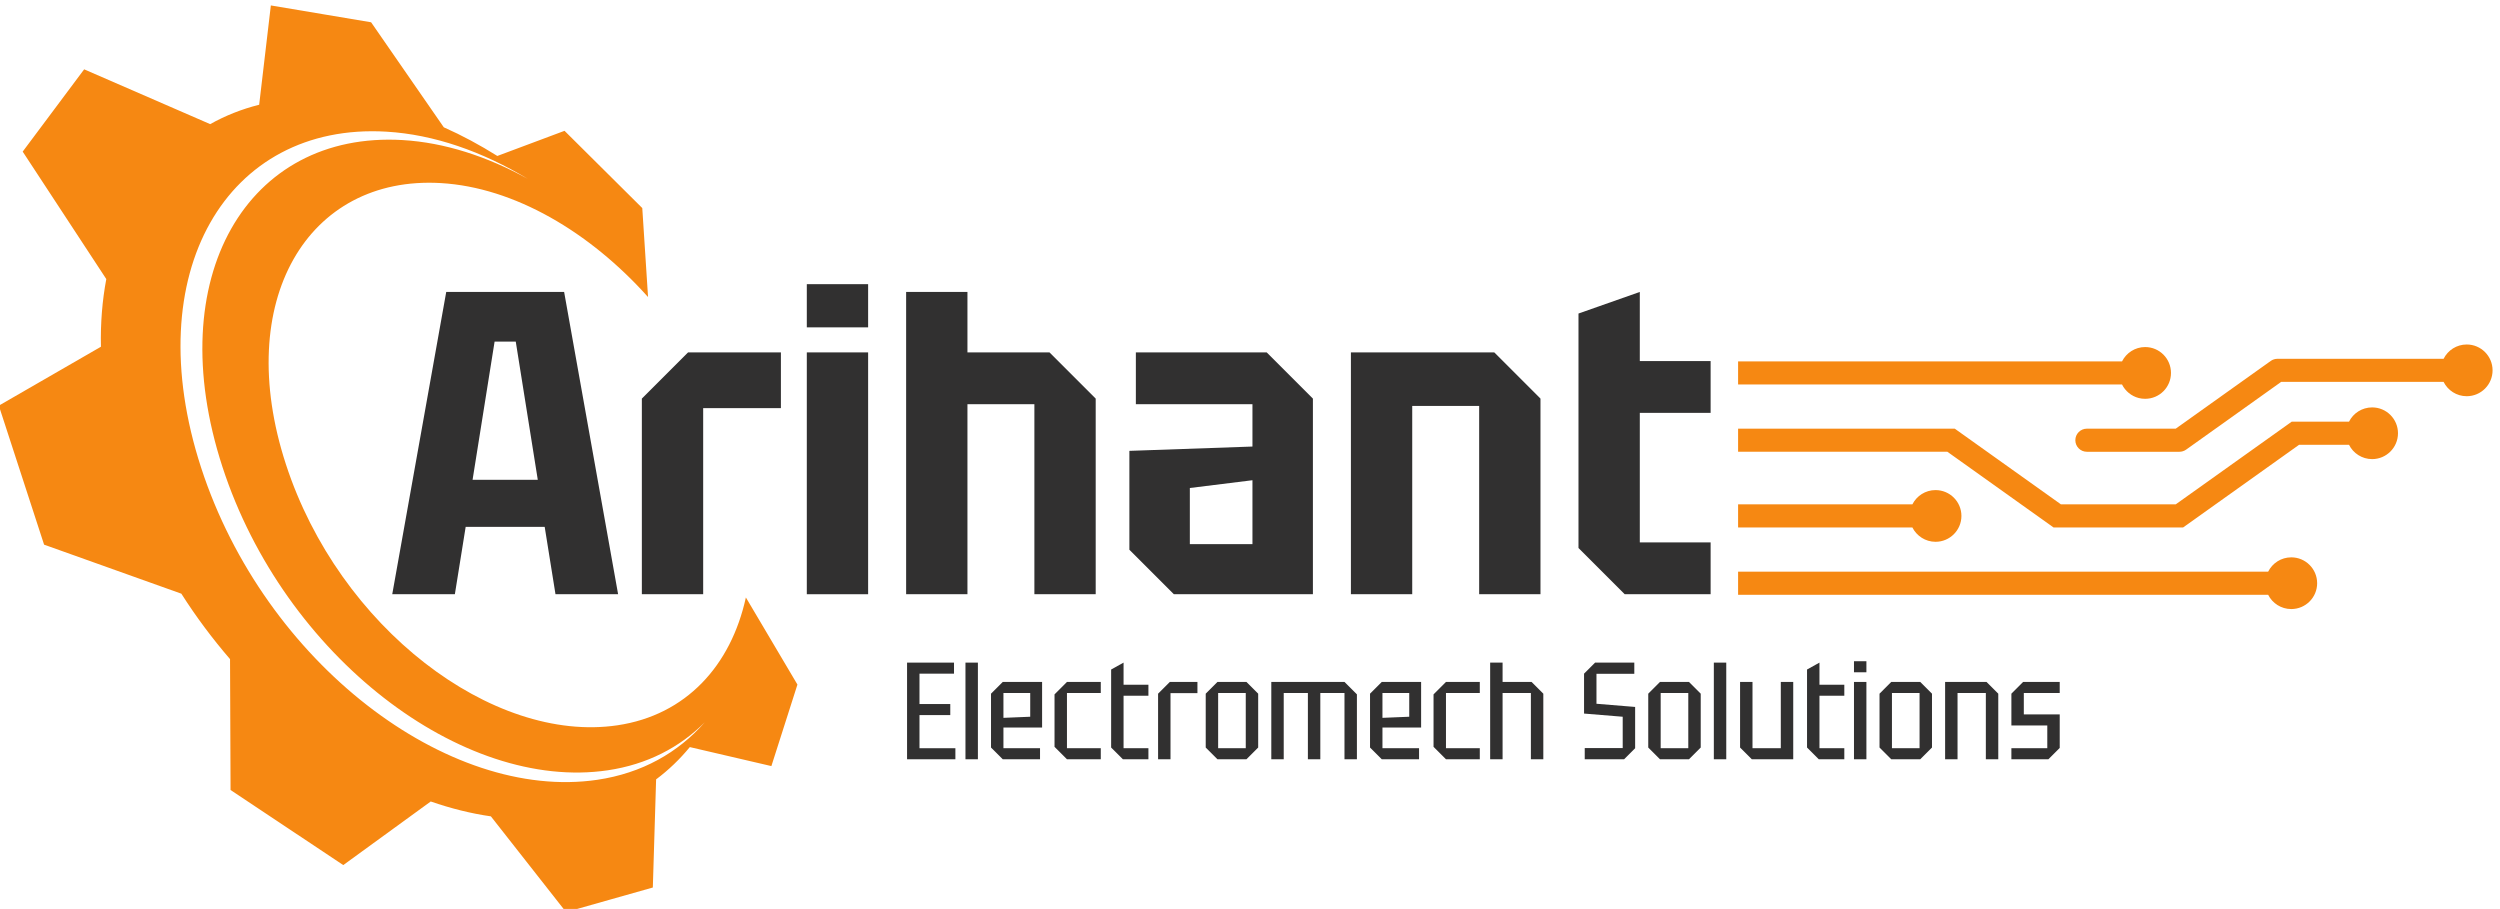 <?xml version="1.0" encoding="utf-8"?>
<svg xmlns="http://www.w3.org/2000/svg" viewBox="-199.638 31.247 1162.265 422.56" width="1162.27px" height="422.56px">
  <g id="svg1">
    <g id="g1" transform="matrix(1, 0, 0, 1, -418.506, -557.473)">
      <g id="group-R5">
        <path id="path2" d="m 3297.52,5926.47 h 227.93 l -76.99,483.05 h -73.96 z m -280.78,-400.01 188.7,1056.64 h 412.09 l 188.69,-1056.64 h -218.88 l -37.74,235.48 h -276.23 l -37.75,-235.48 h -218.88" style="fill:#313030;fill-opacity:1;fill-rule:nonzero;stroke:none" transform="matrix(0.133,0,0,-0.133,0,1600)"/>
        <path id="path3" d="m 3889.23,5526.46 v 683.8 l 161.52,161.52 h 324.55 v -194.73 h -271.72 v -650.59 h -214.35" style="fill:#313030;fill-opacity:1;fill-rule:nonzero;stroke:none" transform="matrix(0.133,0,0,-0.133,0,1600)"/>
        <path id="path4" d="m 4465.85,5526.46 v 845.32 h 214.34 v -845.32 z m 0,932.86 v 150.96 h 214.34 v -150.96 h -214.34" style="fill:#313030;fill-opacity:1;fill-rule:nonzero;stroke:none" transform="matrix(0.133,0,0,-0.133,0,1600)"/>
        <path id="path5" d="M 4813.02,5526.46 V 6583.1 h 214.34 v -211.32 h 286.81 l 161.51,-161.52 v -683.8 h -214.34 v 664.18 h -233.98 v -664.18 h -214.34" style="fill:#313030;fill-opacity:1;fill-rule:nonzero;stroke:none" transform="matrix(0.133,0,0,-0.133,0,1600)"/>
        <path id="path6" d="m 5804.76,5897.8 v -196.24 h 218.87 v 223.41 z m -211.34,-215.86 v 345.68 l 430.21,15.09 v 147.93 h -407.56 v 181.14 h 457.37 l 161.52,-161.52 v -683.8 H 5748.9 l -155.48,155.48" style="fill:#313030;fill-opacity:1;fill-rule:nonzero;stroke:none" transform="matrix(0.133,0,0,-0.133,0,1600)"/>
        <path id="path7" d="m 6367.77,5526.46 v 845.32 h 501.16 l 161.51,-161.52 v -683.8 h -214.35 v 658.14 h -233.97 v -658.14 h -214.35" style="fill:#313030;fill-opacity:1;fill-rule:nonzero;stroke:none" transform="matrix(0.133,0,0,-0.133,0,1600)"/>
        <path id="path8" d="m 7163.27,6507.63 214.35,75.47 v -241.51 h 247.56 V 6160.45 H 7377.62 V 5707.6 h 247.56 v -181.14 h -300.39 l -161.52,161.52 v 819.65" style="fill:#313030;fill-opacity:1;fill-rule:nonzero;stroke:none" transform="matrix(0.133,0,0,-0.133,0,1600)"/>
        <path id="path9" d="m 4816.29,4949.55 v 337.87 h 164.1 v -38.61 h -120.66 v -106.19 h 107.63 v -38.61 h -107.63 v -115.84 h 125.5 v -38.62 h -168.94" style="fill:#313030;fill-opacity:1;fill-rule:nonzero;stroke:none" transform="matrix(0.133,0,0,-0.133,0,1600)"/>
        <path id="path10" d="m 5020.45,4949.55 v 337.87 h 43.44 v -337.87 h -43.44" style="fill:#313030;fill-opacity:1;fill-rule:nonzero;stroke:none" transform="matrix(0.133,0,0,-0.133,0,1600)"/>
        <path id="path11" d="m 5153.18,5094.35 93.63,3.87 v 83.01 h -93.63 z m -43.44,-103.77 v 188.24 l 41.02,41.03 h 137.56 v -159.29 h -135.14 v -72.39 h 127.91 v -38.62 h -130.33 l -41.02,41.03" style="fill:#313030;fill-opacity:1;fill-rule:nonzero;stroke:none" transform="matrix(0.133,0,0,-0.133,0,1600)"/>
        <path id="path12" d="m 5331.76,4992.99 v 183.41 l 43.44,43.45 h 118.25 v -38.62 H 5375.2 v -193.06 h 118.25 v -38.62 H 5375.2 l -43.44,43.44" style="fill:#313030;fill-opacity:1;fill-rule:nonzero;stroke:none" transform="matrix(0.133,0,0,-0.133,0,1600)"/>
        <path id="path13" d="m 5529.64,5263.28 43.44,24.14 v -77.23 h 86.88 v -38.61 h -86.88 v -183.41 h 86.88 v -38.62 h -89.29 l -41.03,41.03 v 272.7" style="fill:#313030;fill-opacity:1;fill-rule:nonzero;stroke:none" transform="matrix(0.133,0,0,-0.133,0,1600)"/>
        <path id="path14" d="m 5693.74,4949.55 v 229.27 l 41.03,41.03 h 96.53 v -39.1 h -94.12 v -231.2 h -43.44" style="fill:#313030;fill-opacity:1;fill-rule:nonzero;stroke:none" transform="matrix(0.133,0,0,-0.133,0,1600)"/>
        <path id="path15" d="m 5903.69,4988.17 h 96.54 v 193.06 h -96.54 z m -43.43,2.41 v 188.24 l 41.02,41.03 h 101.36 l 41.02,-41.03 v -188.24 l -41.02,-41.03 h -101.36 l -41.02,41.03" style="fill:#313030;fill-opacity:1;fill-rule:nonzero;stroke:none" transform="matrix(0.133,0,0,-0.133,0,1600)"/>
        <path id="path16" d="m 6089.51,5219.85 h 255.81 l 43.45,-43.45 v -226.85 h -43.45 v 231.68 h -84.46 v -231.68 h -43.44 v 231.68 h -84.47 v -231.68 h -43.44 v 270.3" style="fill:#313030;fill-opacity:1;fill-rule:nonzero;stroke:none" transform="matrix(0.133,0,0,-0.133,0,1600)"/>
        <path id="path17" d="m 6478.05,5094.35 93.64,3.87 v 83.01 h -93.64 z m -43.44,-103.77 v 188.24 l 41.03,41.03 h 137.55 v -159.29 h -135.14 v -72.39 h 127.91 v -38.62 h -130.32 l -41.03,41.03" style="fill:#313030;fill-opacity:1;fill-rule:nonzero;stroke:none" transform="matrix(0.133,0,0,-0.133,0,1600)"/>
        <path id="path18" d="m 6656.63,4992.99 v 183.41 l 43.44,43.45 h 118.25 v -38.62 h -118.25 v -193.06 h 118.25 v -38.62 h -118.25 l -43.44,43.44" style="fill:#313030;fill-opacity:1;fill-rule:nonzero;stroke:none" transform="matrix(0.133,0,0,-0.133,0,1600)"/>
        <path id="path19" d="m 6854.52,4949.55 v 337.87 h 43.44 v -67.57 h 101.37 l 41.02,-41.03 v -229.27 h -43.43 v 231.68 h -98.96 v -231.68 h -43.44" style="fill:#313030;fill-opacity:1;fill-rule:nonzero;stroke:none" transform="matrix(0.133,0,0,-0.133,0,1600)"/>
        <path id="path20" d="m 7185.13,4949.55 v 39.1 h 132.73 v 109.57 l -135.14,11.09 v 139.5 l 38.61,38.61 h 137.08 v -39.1 h -132.26 v -104.74 l 135.15,-11.1 v -144.31 l -38.61,-38.62 h -137.56" style="fill:#313030;fill-opacity:1;fill-rule:nonzero;stroke:none" transform="matrix(0.133,0,0,-0.133,0,1600)"/>
        <path id="path21" d="m 7450.59,4988.17 h 96.53 v 193.06 h -96.53 z m -43.44,2.41 v 188.24 l 41.03,41.03 h 101.35 l 41.03,-41.03 v -188.24 l -41.03,-41.03 h -101.35 l -41.03,41.03" style="fill:#313030;fill-opacity:1;fill-rule:nonzero;stroke:none" transform="matrix(0.133,0,0,-0.133,0,1600)"/>
        <path id="path22" d="m 7636.41,4949.55 v 337.87 h 43.43 v -337.87 h -43.43" style="fill:#313030;fill-opacity:1;fill-rule:nonzero;stroke:none" transform="matrix(0.133,0,0,-0.133,0,1600)"/>
        <path id="path23" d="m 7913.94,5219.85 v -270.3 h -144.81 l -41.02,41.03 v 229.27 h 43.43 v -231.68 h 98.96 v 231.68 h 43.44" style="fill:#313030;fill-opacity:1;fill-rule:nonzero;stroke:none" transform="matrix(0.133,0,0,-0.133,0,1600)"/>
        <path id="path24" d="m 7962.19,5263.28 43.44,24.14 v -77.23 h 86.88 v -38.61 h -86.88 v -183.41 h 86.88 v -38.62 h -89.3 l -41.02,41.03 v 272.7" style="fill:#313030;fill-opacity:1;fill-rule:nonzero;stroke:none" transform="matrix(0.133,0,0,-0.133,0,1600)"/>
        <path id="path25" d="m 8126.29,4949.55 v 270.3 h 43.44 v -270.3 z m 0,304.08 v 38.61 h 43.44 v -38.61 h -43.44" style="fill:#313030;fill-opacity:1;fill-rule:nonzero;stroke:none" transform="matrix(0.133,0,0,-0.133,0,1600)"/>
        <path id="path26" d="m 8259.01,4988.17 h 96.54 v 193.06 h -96.54 z m -43.43,2.41 v 188.24 l 41.02,41.03 h 101.36 l 41.03,-41.03 v -188.24 l -41.03,-41.03 H 8256.6 l -41.02,41.03" style="fill:#313030;fill-opacity:1;fill-rule:nonzero;stroke:none" transform="matrix(0.133,0,0,-0.133,0,1600)"/>
        <path id="path27" d="m 8444.84,4949.55 v 270.3 h 144.8 l 41.03,-41.03 v -229.27 h -43.44 v 231.68 h -98.96 v -231.68 h -43.43" style="fill:#313030;fill-opacity:1;fill-rule:nonzero;stroke:none" transform="matrix(0.133,0,0,-0.133,0,1600)"/>
        <path id="path28" d="m 8676.51,4949.55 v 38.62 H 8802 v 79.64 h -125.49 v 111.01 l 41.02,41.03 h 127.91 v -38.62 h -125.5 v -74.81 h 125.5 v -117.29 l -39.58,-39.58 h -129.35" style="fill:#313030;fill-opacity:1;fill-rule:nonzero;stroke:none" transform="matrix(0.133,0,0,-0.133,0,1600)"/>
        <path id="path29" d="m 9654.85,5655.38 c -35.37,0 -65.86,-20.28 -80.81,-50.05 H 7721.2 v -80.81 h 1852.84 c 14.81,-29.62 45.44,-49.9 80.81,-49.9 50.04,0 90.45,40.41 90.45,90.31 0,49.89 -40.41,90.45 -90.45,90.45" style="fill:#f68812;fill-opacity:1;fill-rule:nonzero;stroke:none" transform="matrix(0.133,0,0,-0.133,0,1600)"/>
        <path id="path30" d="m 9937.56,6179.52 c -35.37,0 -66.15,-20.27 -80.82,-49.9 h -200.31 l -405.51,-289.03 h -401.21 l -371.14,264.59 H 7721.2 v -80.67 h 731.49 l 371.28,-264.74 h 452.69 l 405.51,289.04 h 174.57 c 14.67,-29.62 45.45,-50.04 80.82,-50.04 49.9,0 90.34,40.55 90.34,90.45 0,49.89 -40.44,90.3 -90.34,90.3" style="fill:#f68812;fill-opacity:1;fill-rule:nonzero;stroke:none" transform="matrix(0.133,0,0,-0.133,0,1600)"/>
        <path id="path31" d="m 10268.1,6399.43 c -35.4,0 -66,-20.39 -80.8,-50.03 h -580.78 c -8.4,0 -16.6,-2.62 -23.44,-7.5 l -332.15,-236.74 h -310.52 c -22.3,0 -40.38,-18.08 -40.38,-40.38 0,-22.29 18.08,-40.38 40.38,-40.38 h 323.45 c 8.39,0 16.6,2.63 23.43,7.5 l 332.15,236.75 h 567.86 c 14.8,-29.64 45.4,-50.03 80.8,-50.03 49.9,0 90.4,40.48 90.4,90.4 0,49.94 -40.5,90.41 -90.4,90.41" style="fill:#f68812;fill-opacity:1;fill-rule:nonzero;stroke:none" transform="matrix(0.133,0,0,-0.133,0,1600)"/>
        <path id="path32" d="m 9144.08,6390.48 c -35.38,0 -66.01,-20.57 -80.82,-50.19 H 7721.2 v -80.67 h 1342.06 c 11.51,-23.15 32.79,-40.7 58.39,-47.31 7.19,-1.87 14.66,-2.73 22.43,-2.73 50.04,0 90.3,40.4 90.3,90.45 0,49.89 -40.26,90.45 -90.3,90.45" style="fill:#f68812;fill-opacity:1;fill-rule:nonzero;stroke:none" transform="matrix(0.133,0,0,-0.133,0,1600)"/>
        <path id="path33" d="m 8411.41,5890.49 c -35.52,0 -66.01,-20.28 -80.96,-49.9 H 7721.2 v -80.82 h 609.25 c 14.95,-29.48 45.44,-50.04 80.96,-50.04 49.89,0 90.45,40.55 90.45,90.45 0,49.9 -40.56,90.31 -90.45,90.31" style="fill:#f68812;fill-opacity:1;fill-rule:nonzero;stroke:none" transform="matrix(0.133,0,0,-0.133,0,1600)"/>
        <path id="path34" d="m 3733.6,4877.79 c -521.28,-77.1 -1162.6,408.14 -1384.89,1090.84 -222.29,682.7 90.23,1207.33 647.22,1174.75 166.67,-9.75 335.91,-69.36 494.81,-165.12 -141.89,78.54 -291.1,127.16 -438.26,135.77 -541.61,31.68 -845.51,-478.47 -629.35,-1142.32 216.15,-663.86 839.78,-1135.71 1346.67,-1060.74 137.72,20.37 251.72,79.86 339.38,167.88 -93.15,-106.17 -219.6,-177.99 -375.58,-201.06 z m 519.24,637.35 c -52.02,-238.07 -208.98,-411.34 -449.27,-446.88 -436.11,-64.5 -972.65,341.45 -1158.62,912.6 -185.97,571.16 75.49,1010.06 541.47,982.81 256.76,-15.02 520.89,-170.9 724.5,-398.41 l -20.19,311.08 -133.89,133.02 -137.86,136.97 -234.87,-87.87 c -60.78,38.11 -123.35,71.91 -187.2,100.2 l -254.06,367.07 -171.13,28.74 -179.33,30.13 -40.83,-347.15 c -61.2,-15.27 -118.32,-38.18 -171.23,-67.72 l -440.54,191.52 -105.39,-141.08 -109.47,-146.53 292.23,-445.51 c -13.94,-74.35 -20.59,-153.37 -18.72,-236.54 l -356.93,-205.94 79.1,-242.95 79.11,-242.95 479.79,-171.39 c 51.62,-81.12 108.87,-157.5 170.21,-228.74 l 1.8,-457.5 200.71,-133.72 193.25,-128.75 305.79,222.33 c 70.49,-24.44 140.81,-42.09 210.21,-51.97 l 262.8,-334.61 155.21,43.94 148.13,41.93 11.46,378.03 c 43.97,32.74 83.16,70.74 117.84,112.8 l 285.1,-66.4 46.19,144.57 44.86,140.39 -180.23,304.48" style="fill:#f68812;fill-opacity:1;fill-rule:nonzero;stroke:none" transform="matrix(0.133,0,0,-0.133,0,1600)"/>
      </g>
    </g>
  </g>
</svg>